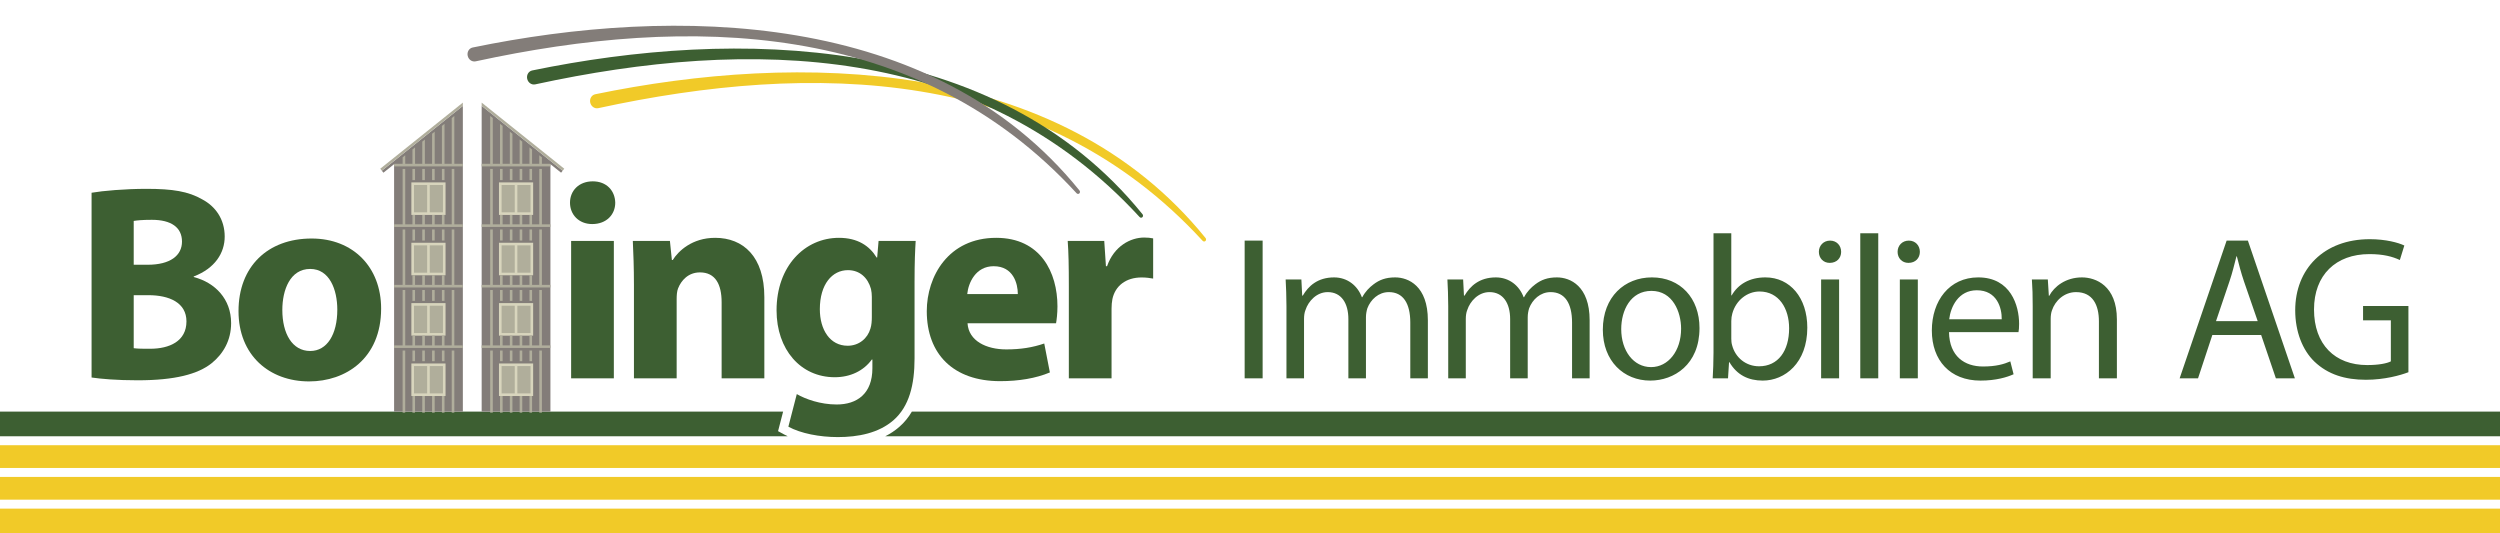 <?xml version="1.0" encoding="UTF-8"?>
<!DOCTYPE svg PUBLIC "-//W3C//DTD SVG 1.1//EN" "http://www.w3.org/Graphics/SVG/1.1/DTD/svg11.dtd">
<!-- Creator: CorelDRAW -->
<svg xmlns="http://www.w3.org/2000/svg" xml:space="preserve" width="80%" height="80%" version="1.1" style="shape-rendering:geometricPrecision; text-rendering:geometricPrecision; image-rendering:optimizeQuality; fill-rule:evenodd; clip-rule:evenodd"
viewBox="0 0 27114.16 5783.96"
 xmlns:xlink="http://www.w3.org/1999/xlink"
 xmlns:xodm="http://www.corel.com/coreldraw/odm/2003">
 <defs>
  <style type="text/css">
   <![CDATA[
    .fil7 {fill:none}
    .fil1 {fill:#3D5F32}
    .fil2 {fill:#837D79}
    .fil4 {fill:#B0AE9B}
    .fil0 {fill:#F1CA28}
    .fil6 {fill:#B0AE9C;fill-rule:nonzero}
    .fil3 {fill:#3D5F32;fill-rule:nonzero}
    .fil5 {fill:#D8D5BD;fill-rule:nonzero}
   ]]>
  </style>
   <clipPath id="id0">
    <path d="M-0 0l27114.16 0 0 5783.96 -27114.16 0 0 -5783.96z"/>
   </clipPath>
 </defs>
 <g id="Ebene_x0020_1">
  <g>
  </g>
  <g style="clip-path:url(#id0)">
   <g id="_2457588838224">
    <g>
     <polygon class="fil0" points="30807.39,5516.37 30807.39,5783.96 -3693.23,5783.96 -3693.23,5516.37 "/>
     <polygon class="fil0" points="30807.39,5172.54 30807.39,5419.23 -3693.23,5419.23 -3693.23,5172.54 "/>
     <polygon class="fil0" points="30807.39,4828.7 30807.39,5075.4 -3693.23,5075.4 -3693.23,4828.7 "/>
    </g>
    <path class="fil1" d="M-3693.23 4463.97l12186.71 0 -54.82 212.1 65.72 35.85c12.61,6.88 25.58,13.42 38.87,19.66l-12236.49 0 0 -267.6zm13583.03 0l20917.59 0 0 267.6 -21206.24 0c54.08,-27.22 105.24,-60.73 152.22,-101.67 56.25,-49.02 101,-105.06 136.42,-165.93z"/>
    <g>
     <g>
      <path class="fil0" d="M6454.98 1022.35c2198.38,-453.71 5020.77,-417.29 6620.13,1559.29 7.22,8.92 7.34,21.66 0.33,30.27 -8.07,9.9 -22.81,10.01 -31.7,0.28 -1742.27,-1897.93 -4231.14,-1943.77 -6555.34,-1439.02 -38.74,8.41 -77.64,-18.53 -86.86,-60.18 -9.22,-41.65 14.7,-82.22 53.46,-90.64z"/>
      <path class="fil1" d="M5771.22 764.26c2198.38,-453.71 5020.77,-417.29 6620.13,1559.29 7.23,8.92 7.34,21.66 0.34,30.26 -8.08,9.91 -22.81,10.02 -31.7,0.29 -1742.28,-1897.93 -4231.14,-1943.77 -6555.34,-1439.03 -38.75,8.42 -77.64,-18.52 -86.87,-60.17 -9.22,-41.65 14.71,-82.22 53.46,-90.64z"/>
      <path class="fil2" d="M5125.51 515.34c2185.76,-451.1 4991.94,-414.9 6582.12,1550.34 7.19,8.86 7.3,21.54 0.34,30.1 -8.03,9.85 -22.68,9.95 -31.53,0.28 -1732.27,-1887.03 -4206.85,-1932.61 -6517.71,-1430.77 -38.53,8.37 -77.19,-18.42 -86.37,-59.82 -9.17,-41.41 14.62,-81.76 53.15,-90.12z"/>
     </g>
     <path class="fil3" d="M993.14 4094.3c102.91,15.14 272.42,30.27 499.44,30.27 405.61,0 653.82,-66.59 802.14,-184.65 127.13,-102.91 211.88,-248.21 211.88,-435.87 0,-260.31 -172.54,-438.9 -405.61,-499.44l0 -6.06c230.05,-87.78 335.99,-254.26 335.99,-432.85 0,-187.66 -99.89,-326.9 -242.15,-402.58 -151.35,-87.78 -323.88,-115.02 -605.38,-115.02 -233.07,0 -475.22,21.18 -596.3,42.38l0 2003.82zm457.06 -1698.1c36.32,-6.06 93.83,-12.11 196.75,-12.11 208.86,0 326.9,81.73 326.9,236.1 0,151.34 -127.13,251.23 -372.31,251.23l-151.34 0 0 -475.22zm0 805.16l157.4 0c230.05,0 414.69,81.72 414.69,284.53 0,214.91 -184.64,296.63 -393.5,296.63 -78.7,0 -133.18,0 -178.58,-6.05l0 -575.11z"/>
     <path id="_1" class="fil3" d="M3379.85 2586.9c-478.25,0 -793.05,305.71 -793.05,786.99 0,478.26 332.96,762.78 765.81,762.78 396.53,0 780.94,-248.21 780.94,-790.02 0,-447.98 -302.69,-759.75 -753.7,-759.75zm-15.13 329.93c208.86,0 293.61,223.99 293.61,441.93 0,269.4 -112,447.98 -293.61,447.98 -196.75,0 -302.7,-190.7 -302.7,-444.95 0,-217.94 84.75,-444.96 302.7,-444.96z"/>
     <path class="fil3" d="M13499.02 2609.57l0 1493.81 195.04 0 0 -1493.81 -195.04 0zm453.46 1493.81l190.61 0 0 -644.95c0,-33.25 4.43,-68.71 15.51,-95.3 31.03,-97.52 121.9,-195.04 241.58,-195.04 148.49,0 223.85,121.9 223.85,292.56l0 642.74 190.6 0 0 -662.69c0,-35.46 6.66,-68.7 15.52,-97.51 35.46,-93.09 119.68,-175.1 232.71,-175.1 155.14,0 232.72,121.9 232.72,330.24l0 605.06 190.6 0 0 -629.44c0,-372.34 -210.55,-465.43 -354.62,-465.43 -101.95,0 -170.66,26.6 -234.93,75.36 -44.33,33.24 -88.66,77.57 -121.9,139.62l-4.43 0c-46.54,-126.33 -157.36,-214.98 -301.42,-214.98 -179.53,0 -279.26,95.3 -339.1,197.26l-6.65 0 -8.86 -175.09 -170.66 0c4.43,88.65 8.86,177.3 8.86,290.34l0 782.37zm1754.45 0l190.61 0 0 -644.95c0,-33.25 4.43,-68.71 15.51,-95.3 31.03,-97.52 121.9,-195.04 241.58,-195.04 148.49,0 223.85,121.9 223.85,292.56l0 642.74 190.6 0 0 -662.69c0,-35.46 6.66,-68.7 15.52,-97.51 35.46,-93.09 119.68,-175.1 232.71,-175.1 155.14,0 232.72,121.9 232.72,330.24l0 605.06 190.6 0 0 -629.44c0,-372.34 -210.55,-465.43 -354.62,-465.43 -101.95,0 -170.66,26.6 -234.93,75.36 -44.33,33.24 -88.66,77.57 -121.9,139.62l-4.43 0c-46.54,-126.33 -157.36,-214.98 -301.42,-214.98 -179.53,0 -279.26,95.3 -339.1,197.26l-6.65 0 -8.86 -175.09 -170.66 0c4.43,88.65 8.86,177.3 8.86,290.34l0 782.37zm2208.8 -1094.87c-294.78,0 -531.92,210.55 -531.92,567.38 0,339.1 226.06,551.86 514.18,551.86 257.1,0 534.14,-172.87 534.14,-569.59 0,-325.81 -208.33,-549.66 -516.4,-549.66zm-4.43 146.28c230.5,0 321.37,228.28 321.37,410.02 0,241.58 -139.63,416.67 -325.8,416.67 -190.61,0 -323.59,-177.31 -323.59,-412.24 0,-201.69 99.74,-414.46 328.02,-414.46zm672.87 671.55c0,95.3 -4.43,203.9 -8.86,277.04l166.22 0 11.08 -175.09 4.43 0c82.01,139.62 206.12,199.46 361.26,199.46 239.37,0 483.16,-190.6 483.16,-574.02 0,-323.59 -186.17,-545.22 -454.34,-545.22 -172.88,0 -296.99,75.36 -365.7,195.04l-4.43 0 0 -673.77 -192.82 0 0 1296.56zm192.82 -343.54c0,-31.02 4.43,-57.62 11.08,-82 39.9,-146.28 164.01,-239.37 294.78,-239.37 210.55,0 321.37,183.96 321.37,398.94 0,246.01 -119.69,412.24 -325.81,412.24 -141.84,0 -257.09,-93.09 -292.55,-228.29 -6.65,-22.16 -8.86,-46.54 -8.86,-70.92l0 -190.61zm1169.34 620.58l0 -1072.7 -195.04 0 0 1072.7 195.04 0zm-97.52 -1493.81c-73.14,0 -121.9,55.41 -121.9,121.9 0,66.49 46.54,119.68 117.46,119.68 77.57,0 124.11,-53.19 124.11,-119.68 0,-68.7 -48.76,-121.9 -119.68,-121.9zm327.13 1493.81l195.04 0 0 -1573.6 -195.04 0 0 1573.6zm624.12 0l0 -1072.7 -195.04 0 0 1072.7 195.04 0zm-97.52 -1493.81c-73.14,0 -121.9,55.41 -121.9,121.9 0,66.49 46.54,119.68 117.46,119.68 77.57,0 124.11,-53.19 124.11,-119.68 0,-68.7 -48.76,-121.9 -119.68,-121.9zm1189.28 992.92c4.43,-22.17 6.66,-50.98 6.66,-90.87 0,-197.26 -90.87,-503.11 -443.27,-503.11 -312.5,0 -503.1,252.66 -503.1,576.25 0,323.58 197.25,543 527.49,543 170.66,0 290.34,-37.67 359.04,-68.7l-35.46 -139.62c-70.93,31.02 -157.36,55.41 -296.99,55.41 -197.26,0 -363.48,-108.6 -367.91,-372.34l753.55 0zm-751.34 -139.63c15.51,-135.2 99.74,-314.72 299.21,-314.72 219.42,0 272.61,192.82 270.39,314.72l-569.6 0zm905.59 640.52l195.04 0 0 -644.95c0,-33.25 4.43,-66.49 13.3,-90.87 35.46,-108.6 135.2,-199.47 261.53,-199.47 183.95,0 248.23,144.06 248.23,316.94l0 618.36 195.03 0 0 -638.3c0,-367.91 -230.5,-456.57 -378.99,-456.57 -177.3,0 -301.42,99.74 -354.62,199.47l-4.43 0 -11.08 -177.3 -172.87 0c6.65,88.65 8.86,177.3 8.86,290.34l0 782.37zm2477.86 -469.86l159.58 469.86 206.12 0 -509.76 -1493.81 -230.5 0 -509.76 1493.81 199.47 0 155.14 -469.86 529.7 0zm-489.81 -150.71l146.27 -432.18c31.03,-90.87 53.19,-183.95 75.36,-270.39l4.43 0c22.16,86.44 44.33,175.09 77.57,272.61l148.5 429.97 -452.13 0zm2086.9 -164.01l-492.03 0 0 155.14 301.42 0 0 445.49c-44.33,22.16 -130.76,39.89 -257.1,39.89 -350.18,0 -576.25,-223.85 -576.25,-602.84 0,-374.56 237.15,-600.63 600.63,-600.63 150.71,0 250.45,26.6 330.23,64.28l48.76 -157.36c-64.27,-31.03 -201.69,-68.71 -374.56,-68.71 -500.9,0 -808.96,325.81 -808.96,771.29 0,232.71 79.78,432.18 208.33,556.3 146.28,139.62 332.46,197.25 558.52,197.25 201.69,0 374.56,-48.76 461,-82l0 -718.1z"/>
     <path class="fil3" d="M6657.55 4103.38l0 -1490.47 -463.3 0 0 1490.47 463.3 0zm-228.6 -2136.65c-149.35,0 -246.89,100.58 -246.89,231.65 0,128.02 94.49,231.65 240.79,231.65 155.45,0 249.94,-103.63 249.94,-231.65 -3.05,-131.06 -94.49,-231.65 -243.84,-231.65z"/>
     <path id="_1_1" class="fil3" d="M6875.48 4103.38l463.3 0 0 -859.54c0,-42.67 3.05,-85.34 15.24,-115.82 33.53,-85.34 109.73,-173.74 237.74,-173.74 167.64,0 234.7,131.06 234.7,323.09l0 826.01 463.3 0 0 -880.87c0,-438.91 -228.6,-643.13 -533.4,-643.13 -249.94,0 -399.29,143.26 -460.25,240.79l-9.14 0 -21.34 -207.26 -402.34 0c6.1,134.11 12.19,289.56 12.19,475.49l0 1014.98z"/>
     <path id="_2" class="fil3" d="M9918.9 3057.91c0,-222.5 6.1,-347.47 12.19,-445.01l-402.34 0 -15.24 179.83 -6.1 0c-76.2,-124.97 -204.22,-213.36 -408.43,-213.36 -368.81,0 -676.66,304.8 -676.66,786.38 0,426.72 262.13,725.42 630.94,725.42 170.69,0 313.94,-70.1 402.34,-192.02l6.1 0 0 94.49c0,277.37 -167.64,393.19 -387.1,393.19 -176.78,0 -338.33,-57.91 -432.82,-112.78l-91.44 353.57c134.11,73.15 338.33,112.78 536.45,112.78 219.46,0 441.96,-42.67 603.5,-182.88 170.69,-149.35 228.6,-384.05 228.6,-670.56l0 -829.06zm-463.3 381c0,39.62 -3.05,88.39 -15.24,124.97 -30.48,106.68 -124.97,185.93 -246.89,185.93 -192.02,0 -301.75,-173.74 -301.75,-396.24 0,-271.27 134.11,-423.67 304.8,-423.67 128.02,0 216.41,82.3 249.94,204.22 6.1,27.43 9.14,57.91 9.14,85.34l0 219.46z"/>
     <path id="_3" class="fil3" d="M11453.57 3505.97c6.1,-33.53 15.24,-103.63 15.24,-182.88 0,-368.81 -182.88,-743.71 -664.46,-743.71 -518.16,0 -752.86,417.58 -752.86,795.53 0,466.34 289.56,758.95 795.53,758.95 201.17,0 387.1,-30.48 539.5,-94.49l-60.96 -313.94c-124.97,42.67 -252.98,64.01 -411.48,64.01 -216.41,0 -408.43,-91.44 -420.62,-283.46l960.12 0zm-963.17 -316.99c12.19,-121.92 91.44,-301.75 286.51,-301.75 213.36,0 262.13,188.98 262.13,301.75l-548.64 0z"/>
     <path id="_4" class="fil3" d="M11592.25 4103.38l463.3 0 0 -755.9c0,-36.58 3.05,-73.15 9.14,-103.63 30.48,-143.26 146.3,-234.7 316.99,-234.7 51.82,0 88.39,6.1 124.97,12.19l0 -435.86c-33.53,-6.1 -54.86,-9.14 -97.54,-9.14 -146.3,0 -326.14,91.44 -402.34,310.9l-12.19 0 -18.29 -274.32 -396.24 0c9.14,128.02 12.19,271.27 12.19,490.73l0 999.74z"/>
     <g>
      <polygon class="fil2" points="5969.74,4463.97 5223.97,4463.97 5223.97,1183.51 5223.96,1183.5 5223.96,1148.12 6102.68,1851.5 6085.46,1873.1 5969.74,1780.46 "/>
      <path class="fil4" d="M5425.8 1992.25l171.2 0 8 0 163.19 0 0 324.74 -171.19 0 -171.2 0 0 -324.74zm0 1963.86l171.2 0 8 0 163.19 0 0 324.73 -171.19 0 -171.2 0 0 -324.73zm0 -654.62l171.2 0 8 0 163.19 0 0 324.73 -171.19 0 -171.2 0 0 -324.73zm0 -654.63l171.2 0 8 0 163.19 0 0 324.74 -171.19 0 -171.2 0 0 -324.74z"/>
      <path class="fil5" d="M5611.11 3970.22l0 296.5 142.97 0 0 -296.5 -142.97 0zm-28.22 296.5l0 -296.5 -142.98 0 0 296.5 142.98 0zm28.22 -1605.75l0 296.52 142.97 0 0 -296.52 -142.97 0zm-28.22 296.52l0 -296.52 -142.98 0 0 296.52 142.98 0zm28.22 358.11l0 296.5 142.97 0 0 -296.5 -142.97 0zm-28.22 296.5l0 -296.5 -142.98 0 0 296.5 142.98 0zm28.22 -1605.75l0 296.51 142.97 0 0 -296.51 -142.97 0zm-28.22 296.51l0 -296.51 -142.98 0 0 296.51 142.98 0zm-157.09 -324.74l356.5 0 0 352.96 -370.62 0 0 -352.96 14.11 0zm0 654.62l356.5 0 0 352.97 -370.62 0 0 -352.97 14.11 0zm0 654.63l356.5 0 0 352.95 -370.62 0 0 -352.95 14.11 0zm0 654.62l356.5 0 0 352.95 -370.62 0 0 -352.95 14.11 0z"/>
      <path class="fil6" d="M5877.3 3802.08l0 672.74 -28.22 0 0 -672.74 28.22 0zm-653.34 -2653.95l878.72 703.37 17.22 -21.6 -895.94 -717.15 0 35.38zm745.78 656.49l-745.78 0 0 -28.22 92.44 0 0 -518.9 28.22 22.59 0 496.3 78.31 0 0 -433.62 28.22 22.59 0 411.02 78.31 0 0 -348.34 28.22 22.59 0 325.75 78.31 0 0 -263.06 28.22 22.59 0 240.47 78.31 0 0 -177.78 28.22 22.59 0 155.19 78.31 0 0 -92.51 28.22 22.59 0 69.92 87.35 0 5.08 4.07 0 24.15zm0 656.67l-745.78 0 0 -28.22 92.44 0 0 -601.01 28.22 0 0 601.01 78.31 0 0 -101.97 28.22 0 0 101.97 78.31 0 0 -101.97 28.22 0 0 101.97 78.31 0 0 -101.97 28.22 0 0 101.97 78.31 0 0 -101.97 28.22 0 0 101.97 78.31 0 0 -601.01 28.22 0 0 601.01 92.43 0 0 28.22zm-546.8 -507.5l0 -121.74 28.22 0 0 121.74 -28.22 0zm106.54 0l0 -121.74 28.22 0 0 121.74 -28.22 0zm106.54 0l0 -121.74 28.22 0 0 121.74 -28.22 0zm106.54 0l0 -121.74 28.22 0 0 121.74 -28.22 0zm227.19 1164.18l-745.78 0 0 -28.22 92.44 0 0 -601.02 28.22 0 0 601.02 78.31 0 0 -104.02 28.22 0 0 104.02 78.31 0 0 -104.02 28.22 0 0 104.02 78.31 0 0 -104.02 28.22 0 0 104.02 78.31 0 0 -104.02 28.22 0 0 104.02 78.31 0 0 -601.02 28.22 0 0 601.02 92.43 0 0 28.22zm-546.8 -509.55l0 -119.69 28.22 0 0 119.69 -28.22 0zm106.54 0l0 -119.69 28.22 0 0 119.69 -28.22 0zm106.54 0l0 -119.69 28.22 0 0 119.69 -28.22 0zm106.54 0l0 -119.69 28.22 0 0 119.69 -28.22 0zm28.22 1193.66l0 115.58 -28.22 0 0 -115.58 28.22 0zm0 492.87l0 179.86 -28.22 0 0 -179.86 28.22 0zm-106.54 -492.87l0 115.58 -28.22 0 0 -115.58 28.22 0zm0 492.87l0 179.86 -28.22 0 0 -179.86 28.22 0zm-106.54 -492.87l0 115.58 -28.22 0 0 -115.58 28.22 0zm0 492.87l0 179.86 -28.22 0 0 -179.86 28.22 0zm-106.54 -492.87l0 115.58 -28.22 0 0 -115.58 28.22 0zm0 492.87l0 179.86 -28.22 0 0 -179.86 28.22 0zm-106.54 -492.87l0 672.74 -28.22 0 0 -672.74 28.22 0zm-120.66 -28.22l0 -27.44 92.44 0 0 -601.02 28.22 0 0 601.02 78.31 0 0 -106.08 28.22 0 0 106.08 78.31 0 0 -106.08 28.22 0 0 106.08 78.31 0 0 -106.08 28.22 0 0 106.08 78.31 0 0 -106.08 28.22 0 0 106.08 78.31 0 0 -601.02 28.22 0 0 601.02 92.43 0 0 27.44 -745.78 0zm198.98 -510.82l0 -117.63 28.22 0 0 117.63 -28.22 0zm106.54 0l0 -117.63 28.22 0 0 117.63 -28.22 0zm106.54 0l0 -117.63 28.22 0 0 117.63 -28.22 0zm106.54 0l0 -117.63 28.22 0 0 117.63 -28.22 0z"/>
     </g>
     <g>
      <polygon class="fil2" points="4274.21,4463.97 5019.98,4463.97 5019.98,1183.51 5019.98,1183.5 5019.98,1148.12 4141.26,1851.5 4158.48,1873.1 4274.21,1780.46 "/>
      <path class="fil4" d="M4818.14 1992.25l-171.2 0 -8 0 -163.19 0 0 324.74 171.19 0 171.2 0 0 -324.74zm0 1963.86l-171.2 0 -8 0 -163.19 0 0 324.73 171.19 0 171.2 0 0 -324.73zm0 -654.62l-171.2 0 -8 0 -163.19 0 0 324.73 171.19 0 171.2 0 0 -324.73zm0 -654.63l-171.2 0 -8 0 -163.19 0 0 324.74 171.19 0 171.2 0 0 -324.74z"/>
      <path class="fil5" d="M4632.83 3970.22l0 296.5 -142.97 0 0 -296.5 142.97 0zm28.22 296.5l0 -296.5 142.98 0 0 296.5 -142.98 0zm-28.22 -1605.75l0 296.52 -142.97 0 0 -296.52 142.97 0zm28.22 296.52l0 -296.52 142.98 0 0 296.52 -142.98 0zm-28.22 358.11l0 296.5 -142.97 0 0 -296.5 142.97 0zm28.22 296.5l0 -296.5 142.98 0 0 296.5 -142.98 0zm-28.22 -1605.75l0 296.51 -142.97 0 0 -296.51 142.97 0zm28.22 296.51l0 -296.51 142.98 0 0 296.51 -142.98 0zm157.09 -324.74l-356.5 0 0 352.96 370.62 0 0 -352.96 -14.11 0zm0 654.62l-356.5 0 0 352.97 370.62 0 0 -352.97 -14.11 0zm0 654.63l-356.5 0 0 352.95 370.62 0 0 -352.95 -14.11 0zm0 654.62l-356.5 0 0 352.95 370.62 0 0 -352.95 -14.11 0z"/>
      <path class="fil6" d="M4366.64 3802.08l0 672.74 28.22 0 0 -672.74 -28.22 0zm653.34 -2653.95l-878.72 703.37 -17.22 -21.6 895.94 -717.15 0 35.38zm-745.78 656.49l745.78 0 0 -28.22 -92.44 0 0 -518.9 -28.22 22.59 0 496.3 -78.31 0 0 -433.62 -28.22 22.59 0 411.02 -78.31 0 0 -348.34 -28.22 22.59 0 325.75 -78.31 0 0 -263.06 -28.22 22.59 0 240.47 -78.31 0 0 -177.78 -28.22 22.59 0 155.19 -78.31 0 0 -92.51 -28.22 22.59 0 69.92 -87.35 0 -5.08 4.07 0 24.15zm0 656.67l745.78 0 0 -28.22 -92.44 0 0 -601.01 -28.22 0 0 601.01 -78.31 0 0 -101.97 -28.22 0 0 101.97 -78.31 0 0 -101.97 -28.22 0 0 101.97 -78.31 0 0 -101.97 -28.22 0 0 101.97 -78.31 0 0 -101.97 -28.22 0 0 101.97 -78.31 0 0 -601.01 -28.22 0 0 601.01 -92.43 0 0 28.22zm546.8 -507.5l0 -121.74 -28.22 0 0 121.74 28.22 0zm-106.54 0l0 -121.74 -28.22 0 0 121.74 28.22 0zm-106.54 0l0 -121.74 -28.22 0 0 121.74 28.22 0zm-106.54 0l0 -121.74 -28.22 0 0 121.74 28.22 0zm-227.19 1164.18l745.78 0 0 -28.22 -92.44 0 0 -601.02 -28.22 0 0 601.02 -78.31 0 0 -104.02 -28.22 0 0 104.02 -78.31 0 0 -104.02 -28.22 0 0 104.02 -78.31 0 0 -104.02 -28.22 0 0 104.02 -78.31 0 0 -104.02 -28.22 0 0 104.02 -78.31 0 0 -601.02 -28.22 0 0 601.02 -92.43 0 0 28.22zm546.8 -509.55l0 -119.69 -28.22 0 0 119.69 28.22 0zm-106.54 0l0 -119.69 -28.22 0 0 119.69 28.22 0zm-106.54 0l0 -119.69 -28.22 0 0 119.69 28.22 0zm-106.54 0l0 -119.69 -28.22 0 0 119.69 28.22 0zm-28.22 1193.66l0 115.58 28.22 0 0 -115.58 -28.22 0zm0 492.87l0 179.86 28.22 0 0 -179.86 -28.22 0zm106.54 -492.87l0 115.58 28.22 0 0 -115.58 -28.22 0zm0 492.87l0 179.86 28.22 0 0 -179.86 -28.22 0zm106.54 -492.87l0 115.58 28.22 0 0 -115.58 -28.22 0zm0 492.87l0 179.86 28.22 0 0 -179.86 -28.22 0zm106.54 -492.87l0 115.58 28.22 0 0 -115.58 -28.22 0zm0 492.87l0 179.86 28.22 0 0 -179.86 -28.22 0zm106.54 -492.87l0 672.74 28.22 0 0 -672.74 -28.22 0zm120.66 -28.22l0 -27.44 -92.44 0 0 -601.02 -28.22 0 0 601.02 -78.31 0 0 -106.08 -28.22 0 0 106.08 -78.31 0 0 -106.08 -28.22 0 0 106.08 -78.31 0 0 -106.08 -28.22 0 0 106.08 -78.31 0 0 -106.08 -28.22 0 0 106.08 -78.31 0 0 -601.02 -28.22 0 0 601.02 -92.43 0 0 27.44 745.78 0zm-198.98 -510.82l0 -117.63 -28.22 0 0 117.63 28.22 0zm-106.54 0l0 -117.63 -28.22 0 0 117.63 28.22 0zm-106.54 0l0 -117.63 -28.22 0 0 117.63 28.22 0zm-106.54 0l0 -117.63 -28.22 0 0 117.63 28.22 0z"/>
     </g>
    </g>
   </g>
  </g>
  <polygon class="fil7" points="-0,0 27114.16,0 27114.16,5783.96 -0,5783.96 "/>
 </g>
</svg>


